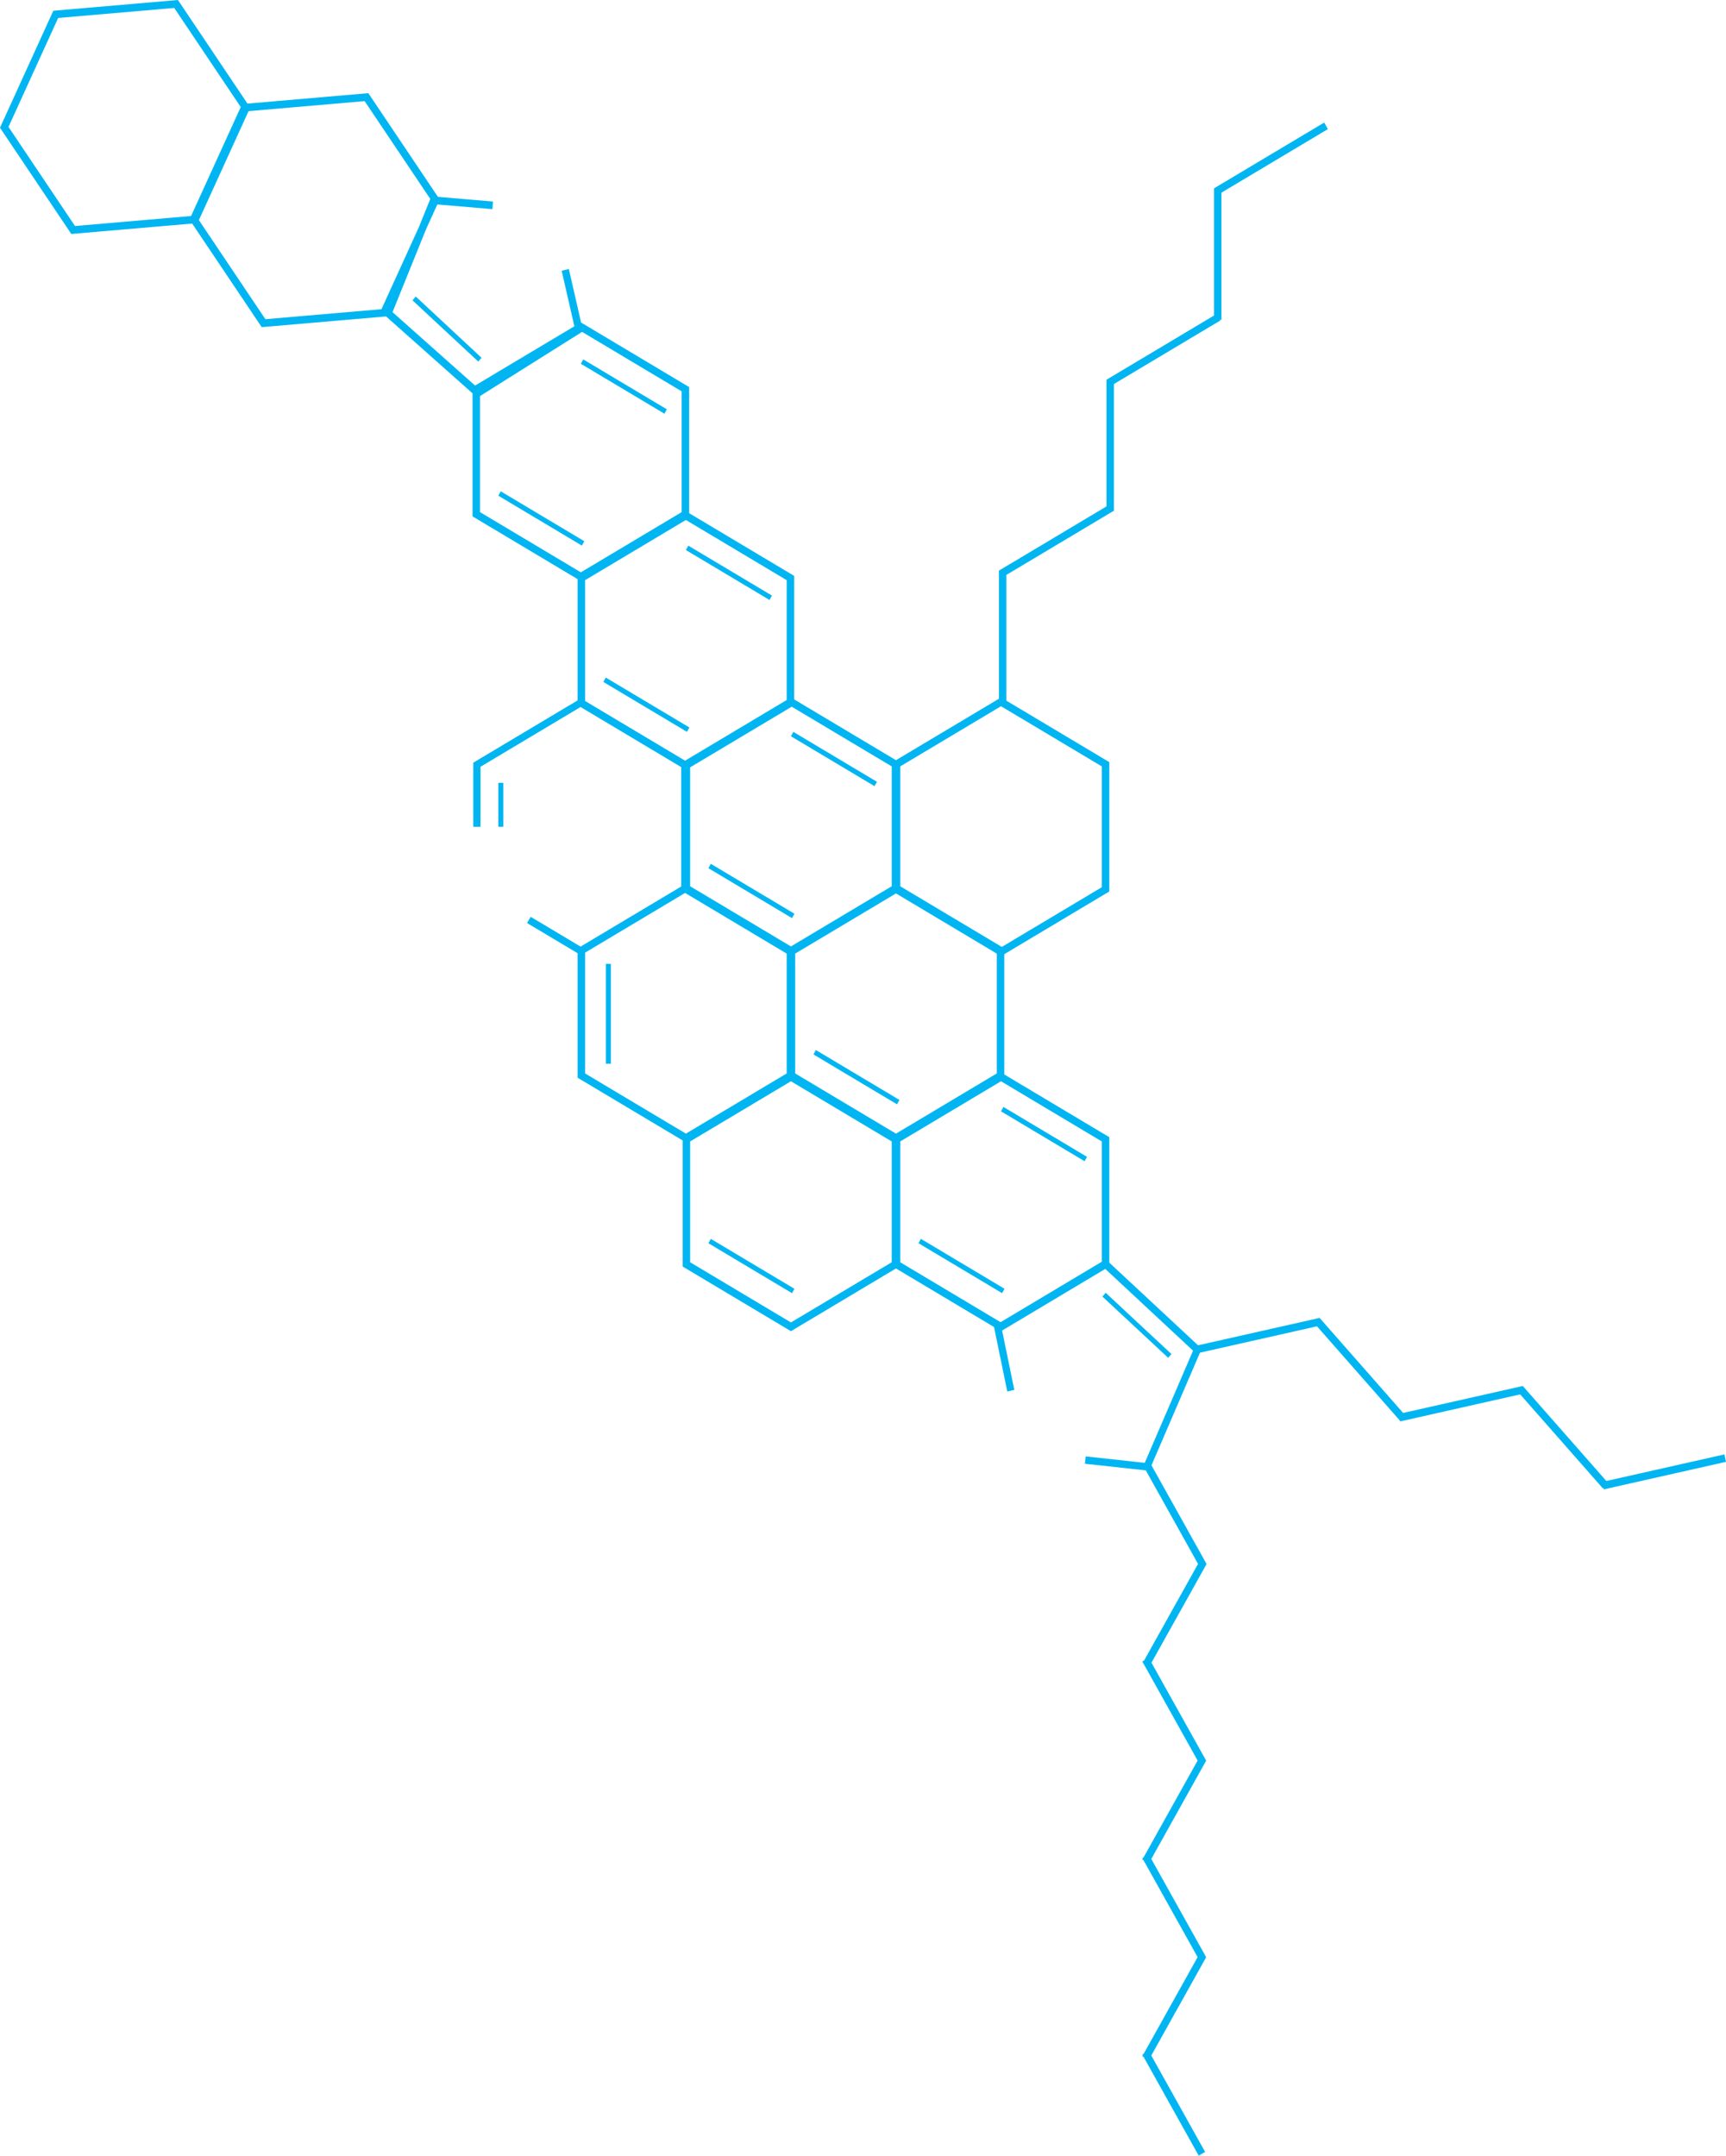 <?xml version="1.0" encoding="UTF-8"?> <svg xmlns="http://www.w3.org/2000/svg" width="2320" height="2898" viewBox="0 0 2320 2898" fill="none"> <path fill-rule="evenodd" clip-rule="evenodd" d="M78.169 24.141L11.418 170.625L100.814 303.827L256.845 290.374L323.596 143.89L234.2 10.688L78.169 24.141ZM239.167 0L71.66 14.443L0 171.7L95.847 314.515L258.314 300.507L351.774 439.767L518.932 425.354L635.17 528.754V694.154L776.367 778.468V941.496L638.517 1023.81L636.158 1025.22V1027.97V1111.41H645.839V1030.72L780.372 950.381L915.645 1031.16V1191.66L780.366 1272.44L713.352 1232.43L708.389 1240.74L776.367 1281.33V1448.68L917.562 1532.99V1702.48L1063.13 1789.41L1204.32 1705.1L1336.12 1783.8L1336.61 1786.21L1353.93 1870.48L1363.38 1868.31L1346.98 1788.53L1485.65 1705.72L1603.62 1815.58L1538.71 1966.38L1459.4 1957.75L1458.24 1967.6L1540.14 1976.5L1610.33 2102.24L1537.85 2232.09L1535.48 2233.45L1536.28 2234.89L1536.01 2235.38L1536.83 2235.87L1609.79 2366.57L1537.11 2496.76L1535.48 2497.7L1536.03 2498.69L1535.47 2499.71L1537.17 2500.73L1609.79 2630.81L1537.11 2761.01L1535.48 2761.95L1536.03 2762.95L1535.47 2763.96L1537.16 2764.97L1611.21 2897.62L1619.83 2892.64L1547.5 2763.07L1619.85 2633.46L1621.26 2630.94L1619.84 2628.39L1547.51 2498.82L1619.85 2369.22L1621.26 2366.69L1619.84 2364.14L1547.76 2235.02L1620.4 2104.89L1621.81 2102.36L1620.38 2099.81L1547.76 1969.72L1612.95 1818.28L1770.22 1782.85L1881.39 1909.28L1881.59 1909.1L1881.92 1910.72L2043.37 1874.35L2154.54 2000.78L2155.34 2000.03L2155.76 2002.04L2320 1965.04L2317.92 1955.03L2159.17 1990.78L2048.79 1865.26L2046.88 1863.08L2044.08 1863.71L1886.04 1899.3L1775.65 1773.76L1773.73 1771.58L1770.93 1772.21L1610.34 1808.38L1491.08 1697.32V1528.63L1349.89 1444.32V1282.65L1491.08 1198.33V1024.49L1352.68 941.84V772.837L1495.73 687.418L1495.57 687.141L1497.24 687.116V516.241L1640.29 430.822L1639.76 429.882L1641.79 429.852V258.976L1784.84 173.557L1779.92 164.751L1634.35 251.675L1631.83 253.18V256.153L1631.83 424.13L1489.8 508.94L1487.28 510.445V513.417L1487.28 680.718L1345.24 765.536L1342.72 767.041V770.013L1342.72 939.231L1204.32 1021.87L1067.5 940.174V774.142L926.307 689.829V520.306L781.064 433.576L764.618 361.633L754.967 363.943L772.029 438.583L638.562 518.281L527.61 419.583L572.666 308.171L587.856 274.838L661.871 281.129L662.635 270.914L588.631 264.624L495.095 125.252L332.628 139.26L239.167 0ZM1346.6 1272.87L1210.03 1191.32V1030.21L1345.51 949.309L1481 1030.21V1192.61L1346.6 1272.87ZM1204.32 1200.95L1068.83 1281.85V1442.95L1204.32 1523.86L1339.8 1442.95V1281.85L1204.32 1200.95ZM1057.42 1281.85L920.852 1200.3L786.453 1280.55V1442.95L921.936 1523.86L1057.42 1442.95V1281.85ZM920.854 1022.52L1057.42 940.974V779.866L921.936 698.965L786.453 779.866V942.266L920.854 1022.52ZM1198.61 1030.21V1191.31L1063.13 1272.22L927.648 1191.32V1031.5L1064.21 949.956L1198.61 1030.21ZM578.374 267.43L490.128 135.939L334.097 149.393L267.346 295.876L356.741 429.079L512.772 415.626L563.161 305.05L578.374 267.43ZM645.256 532.368L780.68 447.2L782.398 446.12L916.222 526.03V688.43L780.739 769.332L645.256 688.43V532.368ZM1344.91 1777.3L1481 1696.03V1534.36L1345.51 1453.46L1210.03 1534.36V1696.76L1344.91 1777.3ZM1063.13 1453.46L927.648 1534.36V1696.76L1063.13 1777.66L1198.61 1696.76V1534.36L1063.13 1453.46ZM782.157 733.414L669.804 666.324L673.081 660.453L785.435 727.543L782.157 733.414ZM780.743 489.014L893.096 556.104L896.374 550.234L784.02 483.144L780.743 489.014ZM923.351 983.76L810.998 916.67L814.275 910.799L926.629 977.889L923.351 983.76ZM921.938 739.361L1034.29 806.451L1037.57 800.58L925.215 733.49L921.938 739.361ZM1064.54 1234.13L952.186 1167.04L955.463 1161.17L1067.82 1228.26L1064.54 1234.13ZM1063.13 989.688L1175.48 1056.78L1178.76 1050.91L1066.4 983.817L1063.13 989.688ZM1346.93 1738.26L1234.57 1671.17L1237.85 1665.3L1350.2 1732.39L1346.93 1738.26ZM1345.51 1493.86L1457.86 1560.95L1461.14 1555.08L1348.79 1487.99L1345.51 1493.86ZM1205.74 1484.46L1093.39 1417.37L1096.67 1411.5L1209.02 1478.59L1205.74 1484.46ZM952.185 1671.19L1064.54 1738.28L1067.82 1732.41L955.462 1665.32L952.185 1671.19ZM821.086 1295.69V1429.87H814.363V1295.69H821.086ZM1574.61 1820.13L1486.22 1737.8L1481.8 1742.88L1570.2 1825.2L1574.61 1820.13ZM558.862 398.614L647.26 480.935L642.845 486.006L554.447 403.685L558.862 398.614ZM676.523 1111.4V1052.29H669.799V1111.4H676.523Z" fill="#00B5F1"></path> </svg> 